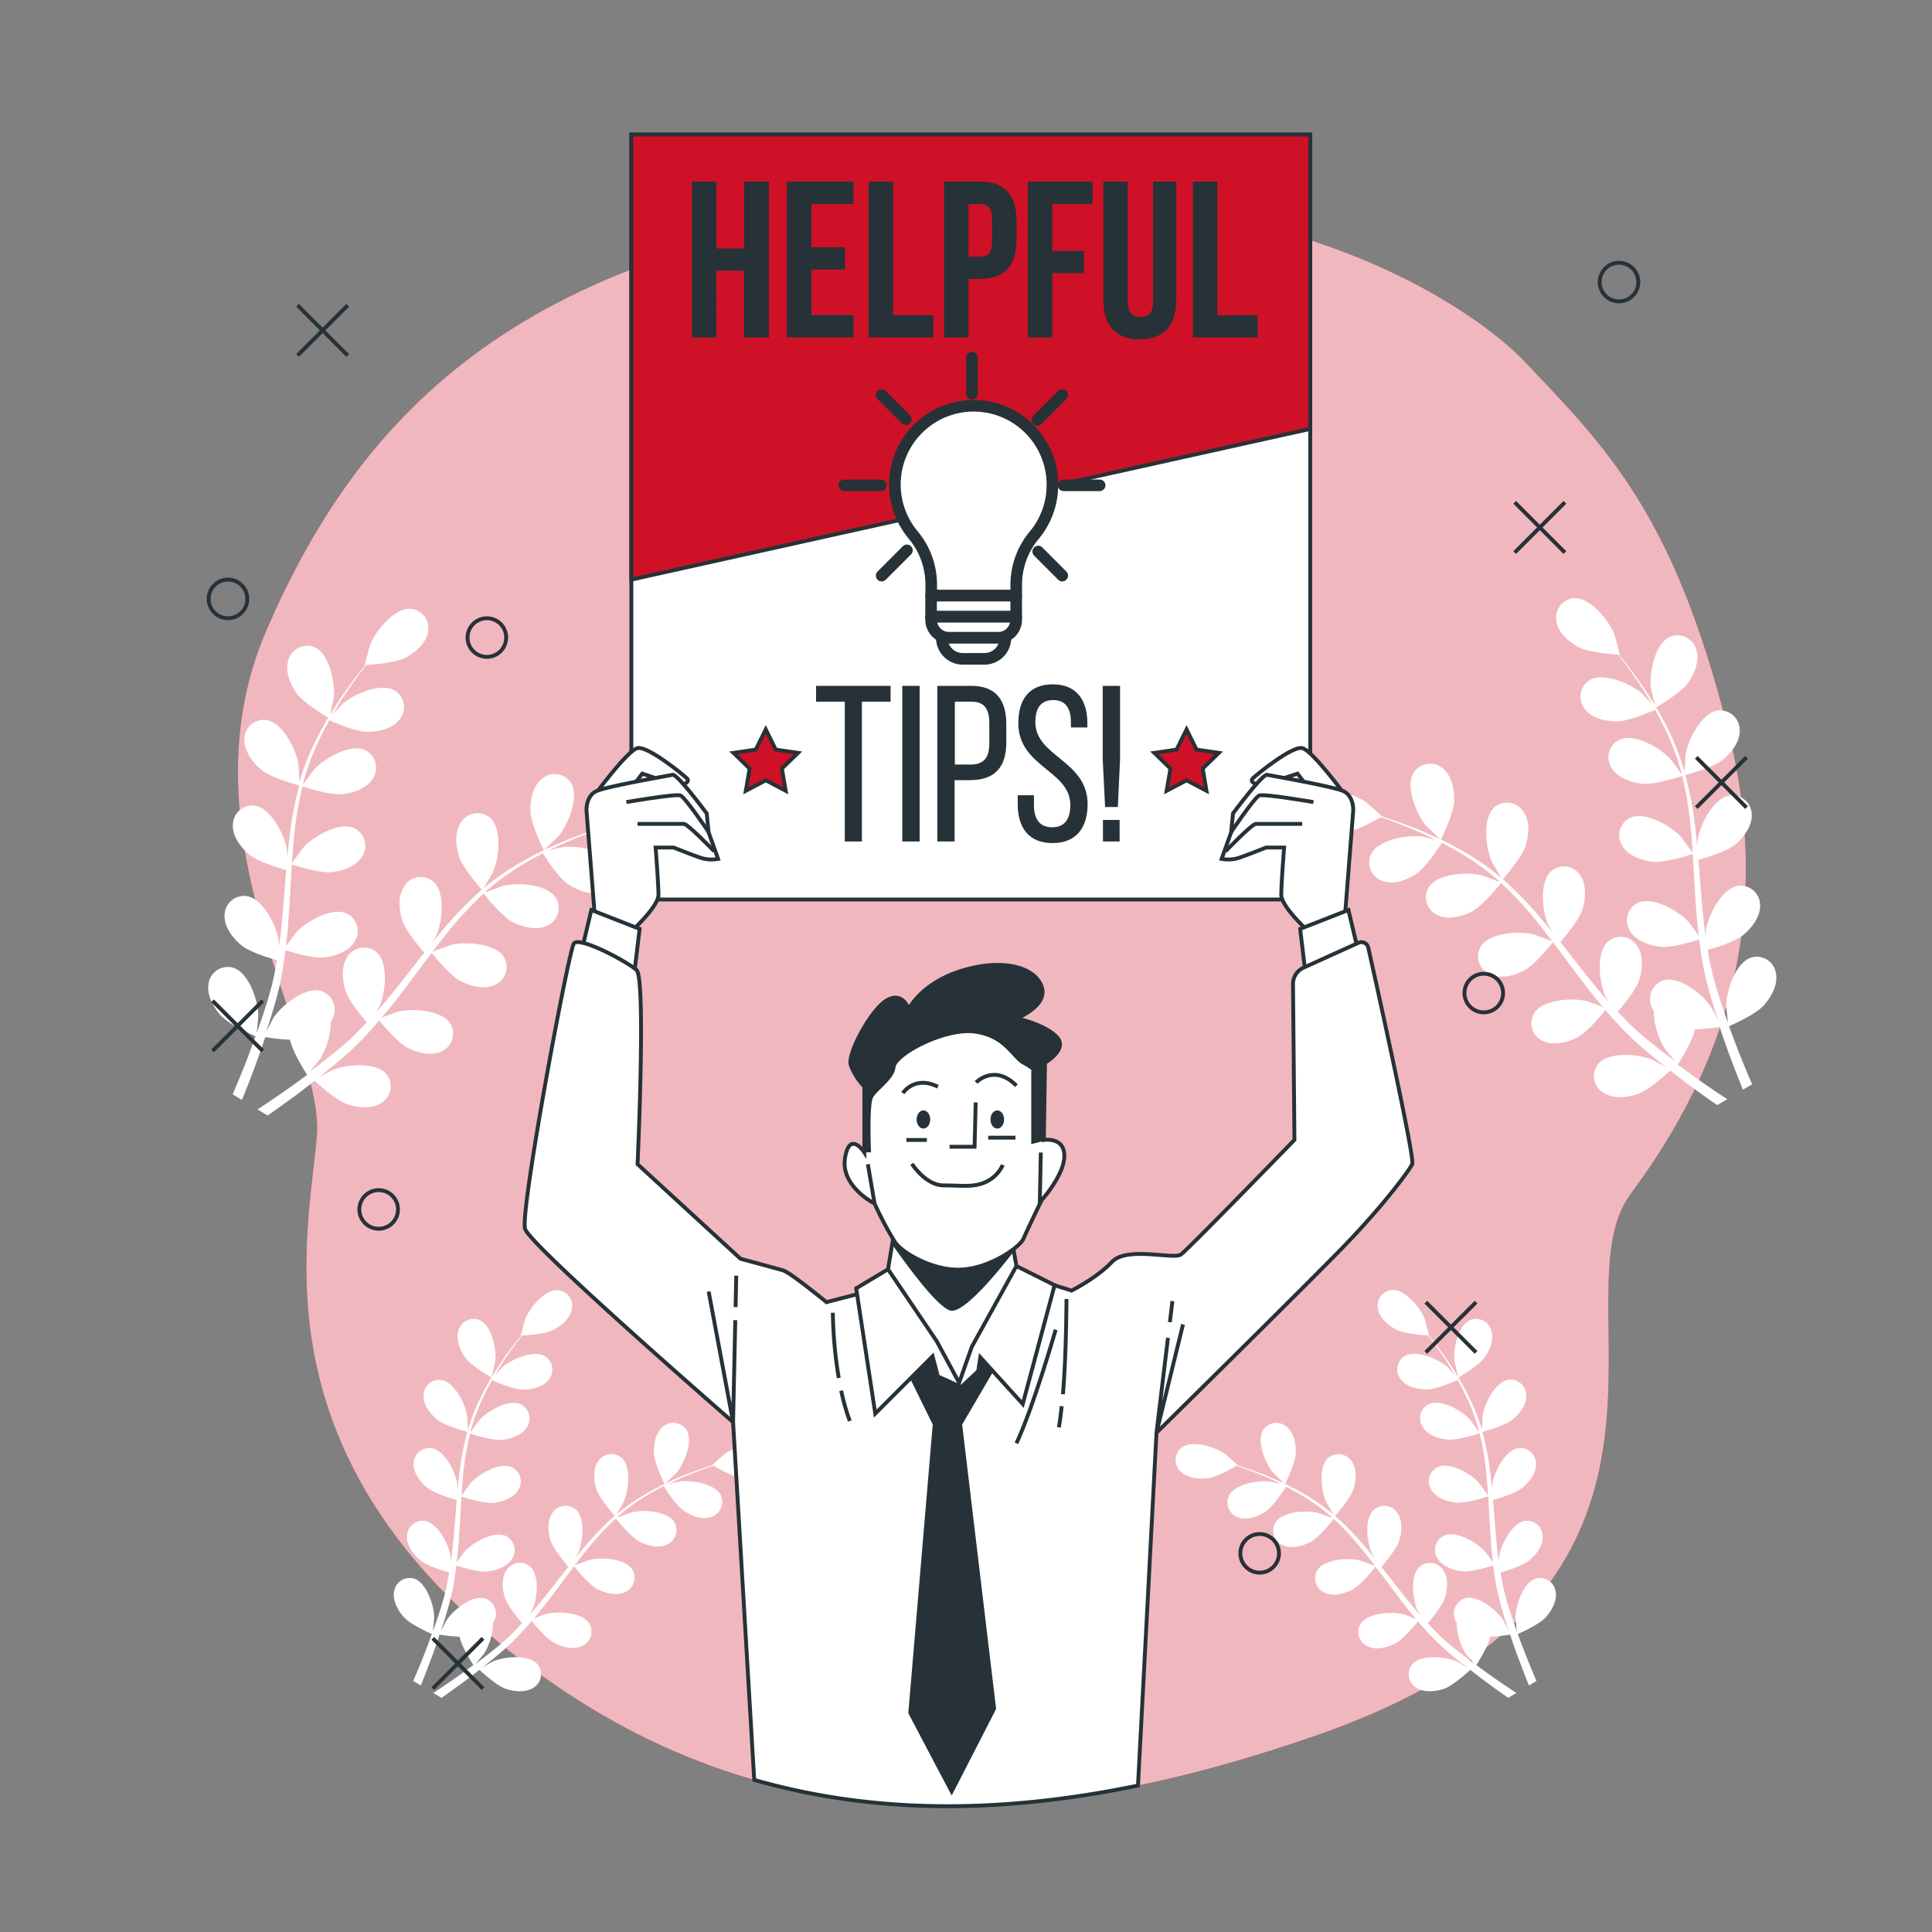 <svg xmlns="http://www.w3.org/2000/svg" viewBox="0 0 500 500"><rect x="0" y="0" width="500" height="500" fill="#808080" stroke="none"/><g id="freepik--background-simple--inject-63"><path d="M394,93S348,43,240,53,92,110,69,163,84,269,82,294s-16,79,47,131,133.4,51.4,212,24c109-38,61-113,81-140s39-66,25-121S416,116,394,93Z" style="fill:#ce1126"></path><path d="M394,93S348,43,240,53,92,110,69,163,84,269,82,294s-16,79,47,131,133.4,51.4,212,24c109-38,61-113,81-140s39-66,25-121S416,116,394,93Z" style="fill:#fff;opacity:0.7"></path></g><g id="freepik--Plants--inject-63"><path d="M140.74,220c0,.06,3.75-3.56,3.95-3.81,2.41-3,5.31-10.09,3-13.67a5.05,5.05,0,0,0-7.46-.95c-2.35,1.89-3,5.54-2.94,8.38C137.38,213.33,140.74,220,140.74,220Z" style="fill:#fff"></path><path d="M76.76,179.4c1.93,2.73,8.43,6.46,8.43,6.47s1.16-5,1.2-5.36c.37-3.79-1.14-11.34-5-13a5.05,5.05,0,0,0-6.75,3.31C73.68,173.65,75.12,177.07,76.76,179.4Z" style="fill:#fff"></path><path d="M67.74,199.3c2.48,2,9.21,3.85,9.74,4A90.72,90.72,0,0,0,75.14,215c-.31,2.29-.56,4.62-.78,6.95-.06-1.08-.12-2-.14-2.18-.64-3.75-4.09-10.64-8.31-11.24a5,5,0,0,0-5.63,5c-.13,3,2.17,5.93,4.37,7.73s7.93,3.49,9.44,3.91c-.07.9-.16,1.79-.23,2.69-.34,4.3-.66,8.59-1.1,12.79-.15,1.48-.36,2.93-.56,4.39-.06-1-.11-1.77-.13-1.89-.64-3.76-4.09-10.64-8.32-11.25a5.05,5.05,0,0,0-5.62,5c-.13,3,2.17,5.93,4.36,7.74s7.38,3.32,9.18,3.83c-.25,1.48-.5,3-.81,4.39-.24,1-.4,1.92-.69,2.88s-.53,1.9-.79,2.84c-.57,1.78-1.14,3.63-1.74,5.36-.41,1.21-.82,2.35-1.23,3.5.17-1.47.44-4.36.44-4.61-.07-3.81-2.43-11.13-6.52-12.37A5,5,0,0,0,54,254.48c-.58,3,1.24,6.19,3.14,8.31,2.09,2.33,8.2,5,9,5.39-.69,1.9-1.37,3.74-2,5.47-1.4,3.62-2.74,6.83-3.92,9.56l2.38,1.44c1.18-2.86,2.52-6.27,3.91-10.11.71-1.93,1.42-4,2.13-6.14a55.31,55.31,0,0,0,6.42.67c.64,3.16,4,8.42,4.44,9.1-1.63,1.21-3.21,2.37-4.73,3.44-3,2.11-5.7,3.94-8.1,5.51l2.58,1.56c2.12-1.47,4.47-3.15,7-5,1.65-1.22,3.39-2.56,5.17-4,.6.56,5.53,5.1,8.51,6.09,2.7.9,6.39,1.3,8.87-.4A5.06,5.06,0,0,0,100,278c-2.76-3.26-10.42-2.52-13.94-1.07-.21.09-2.36,1.27-3.71,2,.72-.58,1.43-1.12,2.17-1.72,1.46-1.17,2.89-2.38,4.43-3.68l2.18-2c.74-.65,1.45-1.42,2.18-2.14,1.67-1.69,3.27-3.49,4.85-5.33,1,1.28,4.75,5.77,7.3,7.07s6.12,2.25,8.83.95A5.06,5.06,0,0,0,116.6,265c-2.23-3.64-9.92-4.07-13.62-3.17-.23.06-2.82,1-4.23,1.55.94-1.12,1.89-2.23,2.8-3.39,2.64-3.34,5.21-6.82,7.79-10.27.79-1.06,1.58-2.1,2.38-3.15.36.46,4.67,5.89,7.52,7.35,2.53,1.3,6.12,2.25,8.83.94a5,5,0,0,0,2.34-7.14c-2.23-3.64-9.92-4.07-13.62-3.17-.28.07-4,1.43-4.93,1.83,1.76-2.31,3.53-4.6,5.36-6.78a90.56,90.56,0,0,1,7.94-8.37c.17.22,4.64,5.91,7.56,7.4,2.53,1.3,6.12,2.25,8.83.94a5,5,0,0,0,2.34-7.14c-2.23-3.64-9.92-4.07-13.62-3.17-.24.06-3.08,1.1-4.41,1.62l-.13-.21a66.62,66.62,0,0,1,9.37-6.84c1.81-1.12,3.61-2.09,5.38-3,.72,1.14,4.09,6.34,6.57,8s5.83,2.91,8.67,1.91a5,5,0,0,0,3.11-6.84c-1.82-3.86-9.41-5.14-13.19-4.65-.2,0-2.26.53-3.76.91.81-.39,1.63-.82,2.41-1.18,2.92-1.38,5.68-2.46,8.13-3.39,1.39-.53,2.67-1,3.86-1.37,1.3.75,6.56,3.72,9.46,4s6.52-.11,8.58-2.31a5.06,5.06,0,0,0-.39-7.51c-3.4-2.58-10.72-.22-13.85,2-.27.19-4.16,3.61-4.09,3.65l.07,0c-1.15.36-2.39.77-3.74,1.24-2.47.88-5.26,1.9-8.22,3.22a88.12,88.12,0,0,0-9.35,4.71,66.11,66.11,0,0,0-9.61,6.69l-.11.1c.67-1.06,2.43-4.08,2.54-4.33,1.54-3.49,2.46-11.13-.73-14a5,5,0,0,0-7.44,1c-1.77,2.45-1.46,6.15-.62,8.87.94,3.07,5.55,8.28,5.92,8.69a89.65,89.65,0,0,0-8.4,8.47c-1.54,1.74-3,3.54-4.49,5.37.54-.93,1-1.77,1.08-1.9,1.54-3.48,2.46-11.13-.73-14a5,5,0,0,0-7.44,1.05c-1.77,2.44-1.46,6.14-.63,8.86s4.69,7.28,5.73,8.47c-.56.7-1.12,1.4-1.67,2.11-2.66,3.4-5.29,6.81-8,10.07-1,1.14-1.92,2.24-2.89,3.34.48-.83.88-1.53.93-1.64,1.54-3.49,2.46-11.13-.73-14a5.05,5.05,0,0,0-7.44,1c-1.77,2.44-1.46,6.14-.62,8.86s4.32,6.84,5.54,8.26c-1,1.09-2.06,2.19-3.1,3.21-.73.68-1.39,1.38-2.16,2l-2.23,1.94c-1.46,1.17-3,2.4-4.41,3.51-1,.78-2,1.5-3,2.24,1-1.14,2.78-3.39,2.91-3.6a19.65,19.65,0,0,0,2.69-9.52,6.33,6.33,0,0,0,.52-1,5.05,5.05,0,0,0-3.07-6.86c-4.09-1.2-10.08,3.64-12.22,6.8-.12.19-1.27,2.36-2,3.74.29-.87.58-1.72.86-2.62.58-1.79,1.1-3.59,1.67-5.52l.73-2.86c.26-.94.42-2,.64-3,.45-2.33.8-4.71,1.1-7.12,1.57.49,7.15,2.19,10,1.87s6.34-1.5,7.89-4.09a5,5,0,0,0-2-7.24c-3.86-1.81-10.51,2.07-13.1,4.87-.17.17-1.8,2.38-2.67,3.62.16-1.45.34-2.9.46-4.37.36-4.25.58-8.56.83-12.86.07-1.32.16-2.63.25-4,.55.19,7.14,2.34,10.32,2,2.83-.31,6.35-1.5,7.89-4.09a5.05,5.05,0,0,0-2-7.25c-3.87-1.8-10.52,2.08-13.11,4.87-.19.21-2.54,3.4-3.1,4.24.19-2.89.41-5.77.73-8.6a88.81,88.81,0,0,1,2-11.36c.26.08,7.12,2.36,10.38,2,2.83-.31,6.35-1.5,7.89-4.09a5.05,5.05,0,0,0-2-7.25c-3.87-1.8-10.52,2.08-13.11,4.87-.17.19-2,2.62-2.79,3.79l-.22-.1a65.34,65.34,0,0,1,4-10.88c.89-1.93,1.85-3.73,2.83-5.47,1.23.56,6.91,3,9.88,3s6.47-.8,8.29-3.2a5.05,5.05,0,0,0-1.19-7.42c-3.64-2.22-10.68.9-13.56,3.4-.16.13-1.6,1.69-2.63,2.83.45-.77.9-1.58,1.35-2.31,1.68-2.76,3.38-5.18,4.91-7.32.88-1.2,1.69-2.28,2.47-3.27,1.5-.09,7.52-.52,10.11-1.86s5.38-3.69,5.88-6.66a5,5,0,0,0-4.47-6c-4.25-.29-9.06,5.73-10.47,9.27-.12.31-1.47,5.31-1.4,5.31h.09c-.76,1-1.57,2-2.43,3.1-1.58,2.1-3.34,4.49-5.09,7.23a90.4,90.4,0,0,0-5.2,9.08,65.72,65.72,0,0,0-4.32,10.89l0,.13c0-1.25-.23-4.74-.27-5-.64-3.75-4.09-10.64-8.32-11.24a5.05,5.05,0,0,0-5.63,5C63.25,194.58,65.55,197.49,67.74,199.3Z" style="fill:#fff"></path><path d="M76.76,179.4c1.93,2.73,8.43,6.46,8.43,6.47s1.16-5,1.2-5.36c.37-3.79-1.14-11.34-5-13a5.05,5.05,0,0,0-6.75,3.31C73.68,173.65,75.12,177.07,76.76,179.4Z" style="fill:#fff;opacity:0.3"></path><path d="M140.74,220c0,.06,3.75-3.56,3.95-3.81,2.41-3,5.31-10.09,3-13.67a5.05,5.05,0,0,0-7.46-.95c-2.35,1.89-3,5.54-2.94,8.38C137.38,213.33,140.74,220,140.74,220Z" style="fill:#fff;opacity:0.3"></path><path d="M67.74,199.3c2.48,2,9.21,3.85,9.74,4A90.72,90.72,0,0,0,75.14,215c-.31,2.29-.56,4.62-.78,6.95-.06-1.08-.12-2-.14-2.18-.64-3.75-4.09-10.64-8.31-11.24a5,5,0,0,0-5.63,5c-.13,3,2.17,5.93,4.37,7.73s7.93,3.49,9.44,3.91c-.07.9-.16,1.79-.23,2.69-.34,4.3-.66,8.59-1.1,12.79-.15,1.48-.36,2.93-.56,4.39-.06-1-.11-1.77-.13-1.89-.64-3.76-4.09-10.64-8.32-11.25a5.05,5.05,0,0,0-5.62,5c-.13,3,2.17,5.93,4.36,7.74s7.38,3.32,9.18,3.83c-.25,1.48-.5,3-.81,4.39-.24,1-.4,1.92-.69,2.88s-.53,1.9-.79,2.84c-.57,1.78-1.14,3.63-1.74,5.36-.41,1.21-.82,2.35-1.23,3.5.17-1.47.44-4.36.44-4.61-.07-3.81-2.43-11.13-6.52-12.37A5,5,0,0,0,54,254.48c-.58,3,1.24,6.19,3.14,8.31,2.09,2.33,8.2,5,9,5.39-.69,1.9-1.37,3.74-2,5.47-1.4,3.62-2.74,6.83-3.92,9.56l2.38,1.44c1.18-2.86,2.52-6.27,3.91-10.11.71-1.93,1.42-4,2.13-6.14a55.31,55.31,0,0,0,6.42.67c.64,3.16,4,8.42,4.44,9.1-1.63,1.21-3.21,2.37-4.73,3.44-3,2.11-5.7,3.94-8.1,5.51l2.58,1.56c2.12-1.47,4.47-3.15,7-5,1.65-1.22,3.39-2.56,5.17-4,.6.56,5.53,5.1,8.51,6.09,2.7.9,6.39,1.3,8.87-.4A5.06,5.06,0,0,0,100,278c-2.76-3.26-10.42-2.52-13.94-1.07-.21.09-2.36,1.27-3.71,2,.72-.58,1.43-1.12,2.17-1.72,1.46-1.17,2.89-2.38,4.43-3.68l2.18-2c.74-.65,1.45-1.42,2.18-2.14,1.67-1.69,3.27-3.49,4.85-5.33,1,1.28,4.75,5.77,7.3,7.07s6.12,2.25,8.83.95A5.06,5.06,0,0,0,116.6,265c-2.23-3.64-9.92-4.07-13.62-3.17-.23.06-2.82,1-4.23,1.55.94-1.12,1.89-2.23,2.8-3.39,2.64-3.34,5.21-6.82,7.79-10.27.79-1.06,1.58-2.1,2.38-3.15.36.46,4.67,5.89,7.52,7.35,2.53,1.3,6.12,2.25,8.83.94a5,5,0,0,0,2.34-7.14c-2.23-3.64-9.92-4.07-13.62-3.17-.28.07-4,1.43-4.93,1.83,1.76-2.31,3.53-4.6,5.36-6.78a90.56,90.56,0,0,1,7.94-8.37c.17.22,4.64,5.91,7.56,7.4,2.53,1.3,6.12,2.25,8.83.94a5,5,0,0,0,2.34-7.14c-2.23-3.64-9.92-4.07-13.62-3.17-.24.06-3.08,1.1-4.41,1.62l-.13-.21a66.62,66.62,0,0,1,9.37-6.84c1.81-1.12,3.61-2.09,5.38-3,.72,1.14,4.09,6.34,6.57,8s5.83,2.91,8.67,1.91a5,5,0,0,0,3.11-6.84c-1.82-3.86-9.41-5.14-13.19-4.65-.2,0-2.26.53-3.76.91.81-.39,1.63-.82,2.41-1.18,2.92-1.38,5.68-2.46,8.13-3.39,1.39-.53,2.67-1,3.86-1.37,1.3.75,6.56,3.72,9.46,4s6.52-.11,8.58-2.31a5.06,5.06,0,0,0-.39-7.51c-3.4-2.58-10.72-.22-13.85,2-.27.19-4.16,3.61-4.09,3.65l.07,0c-1.15.36-2.39.77-3.74,1.24-2.47.88-5.26,1.9-8.22,3.22a88.12,88.12,0,0,0-9.35,4.71,66.11,66.11,0,0,0-9.61,6.69l-.11.1c.67-1.06,2.43-4.08,2.54-4.33,1.54-3.49,2.46-11.13-.73-14a5,5,0,0,0-7.44,1c-1.77,2.45-1.46,6.15-.62,8.87.94,3.07,5.55,8.28,5.92,8.69a89.65,89.65,0,0,0-8.4,8.47c-1.54,1.74-3,3.54-4.49,5.37.54-.93,1-1.77,1.08-1.9,1.54-3.48,2.46-11.13-.73-14a5,5,0,0,0-7.44,1.05c-1.77,2.44-1.46,6.14-.63,8.86s4.69,7.28,5.73,8.47c-.56.7-1.12,1.4-1.67,2.11-2.66,3.4-5.29,6.81-8,10.07-1,1.14-1.92,2.24-2.89,3.34.48-.83.88-1.53.93-1.64,1.54-3.49,2.46-11.13-.73-14a5.05,5.05,0,0,0-7.44,1c-1.77,2.44-1.46,6.14-.62,8.86s4.32,6.84,5.54,8.26c-1,1.09-2.06,2.19-3.1,3.21-.73.68-1.39,1.38-2.16,2l-2.23,1.94c-1.46,1.17-3,2.4-4.41,3.51-1,.78-2,1.5-3,2.24,1-1.14,2.78-3.39,2.91-3.6a19.65,19.65,0,0,0,2.69-9.52,6.33,6.33,0,0,0,.52-1,5.05,5.05,0,0,0-3.07-6.86c-4.09-1.2-10.08,3.64-12.22,6.8-.12.19-1.27,2.36-2,3.74.29-.87.58-1.72.86-2.62.58-1.79,1.1-3.59,1.67-5.52l.73-2.86c.26-.94.42-2,.64-3,.45-2.33.8-4.71,1.1-7.12,1.57.49,7.15,2.19,10,1.87s6.34-1.5,7.89-4.09a5,5,0,0,0-2-7.24c-3.86-1.81-10.51,2.07-13.1,4.87-.17.17-1.8,2.38-2.67,3.62.16-1.45.34-2.9.46-4.37.36-4.25.58-8.56.83-12.86.07-1.32.16-2.63.25-4,.55.19,7.14,2.34,10.32,2,2.83-.31,6.35-1.5,7.89-4.09a5.05,5.05,0,0,0-2-7.25c-3.87-1.8-10.52,2.08-13.11,4.87-.19.21-2.54,3.4-3.1,4.24.19-2.89.41-5.77.73-8.6a88.81,88.81,0,0,1,2-11.36c.26.08,7.12,2.36,10.38,2,2.83-.31,6.35-1.5,7.89-4.09a5.05,5.05,0,0,0-2-7.25c-3.87-1.8-10.52,2.08-13.11,4.87-.17.19-2,2.62-2.79,3.79l-.22-.1a65.34,65.34,0,0,1,4-10.88c.89-1.93,1.85-3.73,2.83-5.47,1.23.56,6.91,3,9.88,3s6.47-.8,8.29-3.2a5.05,5.05,0,0,0-1.19-7.42c-3.64-2.22-10.68.9-13.56,3.4-.16.13-1.6,1.69-2.63,2.83.45-.77.9-1.58,1.35-2.31,1.68-2.76,3.38-5.18,4.91-7.32.88-1.2,1.69-2.28,2.47-3.27,1.5-.09,7.52-.52,10.11-1.86s5.38-3.69,5.88-6.66a5,5,0,0,0-4.47-6c-4.25-.29-9.06,5.73-10.47,9.27-.12.31-1.47,5.31-1.4,5.31h.09c-.76,1-1.57,2-2.43,3.1-1.58,2.1-3.34,4.49-5.09,7.23a90.4,90.4,0,0,0-5.2,9.08,65.72,65.72,0,0,0-4.32,10.89l0,.13c0-1.25-.23-4.74-.27-5-.64-3.75-4.09-10.64-8.32-11.24a5.05,5.05,0,0,0-5.63,5C63.25,194.58,65.55,197.49,67.74,199.3Z" style="fill:#fff;opacity:0.3"></path><path d="M372.88,217.33c0,.07-3.75-3.56-3.95-3.81-2.41-3-5.31-10.09-3-13.66a5.05,5.05,0,0,1,7.46-1c2.35,1.89,3,5.54,2.94,8.39C376.24,210.63,372.88,217.32,372.88,217.33Z" style="fill:#fff"></path><path d="M436.86,176.69c-1.93,2.73-8.43,6.47-8.43,6.47s-1.16-5-1.2-5.36c-.37-3.79,1.14-11.34,5-13a5.06,5.06,0,0,1,6.75,3.32C439.94,171,438.5,174.37,436.86,176.69Z" style="fill:#fff"></path><path d="M445.88,196.6c-2.48,2-9.21,3.84-9.74,4a90.72,90.72,0,0,1,2.34,11.7c.31,2.3.56,4.62.78,7,.06-1.08.12-2.05.14-2.18.64-3.76,4.09-10.64,8.31-11.25a5.05,5.05,0,0,1,5.63,5c.13,3-2.17,5.93-4.36,7.74s-7.94,3.49-9.45,3.9c.07.9.16,1.79.23,2.69.34,4.3.66,8.59,1.1,12.79.15,1.48.36,2.94.56,4.39.06-1,.11-1.77.13-1.89.64-3.75,4.09-10.64,8.32-11.24a5.05,5.05,0,0,1,5.63,5c.12,3-2.18,5.92-4.37,7.73s-7.38,3.33-9.18,3.83c.25,1.48.5,3,.81,4.39.24,1,.4,1.92.69,2.88s.53,1.9.79,2.84c.57,1.79,1.14,3.63,1.74,5.36.41,1.21.82,2.35,1.23,3.5-.17-1.47-.44-4.36-.44-4.6.07-3.81,2.43-11.14,6.52-12.38a5,5,0,0,1,6.31,4.07c.58,3-1.24,6.19-3.14,8.31-2.09,2.34-8.2,5.06-9,5.39.69,1.9,1.37,3.75,2.05,5.48,1.4,3.61,2.74,6.82,3.92,9.55L451.08,282c-1.18-2.87-2.52-6.27-3.91-10.12-.7-1.92-1.42-4-2.13-6.14a54.49,54.49,0,0,1-6.42.68c-.64,3.15-4,8.42-4.44,9.09,1.63,1.21,3.22,2.37,4.73,3.44,3,2.11,5.7,4,8.1,5.51L444.43,286c-2.12-1.47-4.47-3.14-7-5-1.65-1.22-3.39-2.56-5.17-3.95-.6.56-5.53,5.11-8.51,6.1-2.7.9-6.39,1.3-8.87-.41a5,5,0,0,1-1.23-7.41c2.76-3.26,10.42-2.53,13.94-1.07.21.08,2.36,1.26,3.71,2-.72-.57-1.43-1.12-2.17-1.72-1.46-1.17-2.89-2.38-4.43-3.68l-2.18-2c-.74-.64-1.45-1.42-2.18-2.13-1.67-1.7-3.27-3.49-4.85-5.34-1,1.28-4.75,5.77-7.3,7.08s-6.12,2.25-8.83.94a5,5,0,0,1-2.34-7.14c2.23-3.64,9.92-4.08,13.62-3.17.23,0,2.82,1,4.23,1.54-.94-1.11-1.89-2.22-2.8-3.38-2.64-3.35-5.21-6.82-7.79-10.27-.79-1.06-1.58-2.11-2.38-3.16-.36.46-4.67,5.89-7.52,7.36-2.53,1.3-6.12,2.25-8.83.94a5.05,5.05,0,0,1-2.34-7.15c2.23-3.63,9.92-4.07,13.62-3.17.28.07,4,1.44,4.93,1.83-1.76-2.31-3.53-4.59-5.36-6.77a89.31,89.31,0,0,0-7.94-8.37c-.17.21-4.64,5.9-7.56,7.4-2.53,1.3-6.12,2.25-8.83.94a5,5,0,0,1-2.34-7.14c2.23-3.64,9.92-4.08,13.62-3.18.25.06,3.08,1.1,4.41,1.63l.13-.21a64,64,0,0,0-9.37-6.84c-1.81-1.12-3.61-2.09-5.38-3-.72,1.14-4.09,6.34-6.57,8s-5.83,2.91-8.67,1.9a5,5,0,0,1-3.11-6.84c1.82-3.86,9.41-5.14,13.19-4.65.2,0,2.26.53,3.76.92-.81-.4-1.63-.82-2.41-1.19-2.92-1.37-5.68-2.45-8.13-3.39-1.39-.52-2.67-1-3.86-1.37-1.3.75-6.56,3.72-9.46,4s-6.52-.11-8.58-2.31a5,5,0,0,1,.39-7.5c3.4-2.59,10.72-.23,13.85,1.95.27.19,4.16,3.62,4.09,3.66l-.07,0c1.15.37,2.39.77,3.74,1.24,2.47.89,5.26,1.91,8.22,3.23a89,89,0,0,1,9.36,4.7,65.89,65.89,0,0,1,9.6,6.7l.11.09c-.67-1.06-2.43-4.08-2.54-4.32-1.54-3.49-2.46-11.13.73-14a5.05,5.05,0,0,1,7.44,1.05c1.77,2.44,1.46,6.14.63,8.86-1,3.07-5.56,8.28-5.93,8.7a89.62,89.62,0,0,1,8.41,8.46c1.53,1.75,3,3.55,4.48,5.38-.54-.94-1-1.78-1.08-1.9-1.54-3.49-2.46-11.13.73-14a5,5,0,0,1,7.44,1c1.77,2.44,1.46,6.14.63,8.86s-4.69,7.29-5.73,8.47c.56.71,1.12,1.41,1.67,2.12,2.66,3.4,5.29,6.8,8,10.06.95,1.15,1.92,2.25,2.89,3.35-.48-.83-.88-1.54-.93-1.65-1.54-3.49-2.46-11.13.73-14a5,5,0,0,1,7.44,1c1.77,2.45,1.46,6.14.62,8.87s-4.31,6.84-5.54,8.25c1,1.1,2.06,2.2,3.11,3.22.73.67,1.38,1.38,2.15,2l2.23,1.93c1.46,1.18,3,2.4,4.41,3.51,1,.78,2,1.51,3,2.24-1-1.13-2.78-3.39-2.91-3.6a19.62,19.62,0,0,1-2.69-9.52,6.23,6.23,0,0,1-.52-1,5.06,5.06,0,0,1,3.07-6.87c4.1-1.19,10.08,3.65,12.22,6.8.13.19,1.27,2.36,2,3.75-.29-.88-.58-1.73-.86-2.63-.58-1.79-1.1-3.58-1.67-5.52-.24-.94-.48-1.89-.73-2.85s-.42-2-.64-3c-.45-2.33-.8-4.71-1.1-7.12-1.57.5-7.15,2.19-10,1.88s-6.34-1.5-7.89-4.09a5.06,5.06,0,0,1,2-7.25c3.86-1.8,10.51,2.07,13.11,4.87.16.17,1.79,2.39,2.66,3.62-.16-1.45-.34-2.89-.46-4.37-.36-4.25-.58-8.56-.83-12.86-.07-1.32-.16-2.63-.25-3.94-.55.18-7.14,2.34-10.32,2-2.83-.31-6.35-1.5-7.89-4.08a5,5,0,0,1,2-7.25c3.87-1.8,10.52,2.07,13.11,4.87.19.21,2.54,3.4,3.1,4.24-.19-2.89-.41-5.78-.73-8.61a88.81,88.81,0,0,0-2-11.36c-.26.09-7.12,2.37-10.38,2-2.83-.32-6.35-1.5-7.89-4.09a5,5,0,0,1,2-7.25c3.87-1.8,10.52,2.07,13.11,4.87.17.18,2,2.61,2.79,3.79l.22-.11a65.23,65.23,0,0,0-4.05-10.87c-.89-1.94-1.85-3.74-2.83-5.47-1.23.55-6.91,3-9.88,3s-6.47-.79-8.29-3.2a5.05,5.05,0,0,1,1.19-7.42c3.64-2.22,10.68.91,13.56,3.4.16.14,1.6,1.69,2.63,2.84-.45-.78-.9-1.58-1.35-2.32-1.68-2.76-3.38-5.18-4.91-7.31-.87-1.21-1.69-2.28-2.47-3.28-1.5-.08-7.52-.51-10.11-1.86s-5.38-3.68-5.88-6.65a5.05,5.05,0,0,1,4.47-6.05c4.26-.28,9.06,5.73,10.47,9.27.12.31,1.47,5.31,1.4,5.31H419c.76.94,1.57,2,2.43,3.09,1.58,2.11,3.34,4.5,5.09,7.23a91.53,91.53,0,0,1,5.2,9.08A66.07,66.07,0,0,1,436,200l0,.14c0-1.25.23-4.75.27-5,.64-3.76,4.09-10.64,8.32-11.25a5.06,5.06,0,0,1,5.63,5C450.37,191.87,448.08,194.79,445.88,196.6Z" style="fill:#fff"></path><path d="M436.86,176.69c-1.93,2.73-8.43,6.47-8.43,6.47s-1.16-5-1.2-5.36c-.37-3.79,1.14-11.34,5-13a5.06,5.06,0,0,1,6.75,3.32C439.94,171,438.5,174.37,436.86,176.69Z" style="fill:#fff;opacity:0.3"></path><path d="M372.88,217.33c0,.07-3.75-3.56-3.95-3.81-2.41-3-5.31-10.09-3-13.66a5.05,5.05,0,0,1,7.46-1c2.35,1.89,3,5.54,2.94,8.39C376.24,210.63,372.88,217.32,372.88,217.33Z" style="fill:#fff;opacity:0.3"></path><path d="M445.88,196.6c-2.48,2-9.21,3.84-9.74,4a90.72,90.72,0,0,1,2.34,11.7c.31,2.3.56,4.62.78,7,.06-1.08.12-2.05.14-2.18.64-3.76,4.09-10.64,8.31-11.25a5.05,5.05,0,0,1,5.63,5c.13,3-2.17,5.93-4.36,7.74s-7.94,3.49-9.45,3.9c.07.9.16,1.79.23,2.69.34,4.3.66,8.59,1.1,12.79.15,1.48.36,2.94.56,4.39.06-1,.11-1.77.13-1.89.64-3.75,4.09-10.64,8.32-11.24a5.05,5.05,0,0,1,5.63,5c.12,3-2.18,5.92-4.37,7.73s-7.38,3.33-9.18,3.83c.25,1.48.5,3,.81,4.39.24,1,.4,1.92.69,2.88s.53,1.9.79,2.84c.57,1.79,1.14,3.63,1.74,5.36.41,1.21.82,2.35,1.23,3.5-.17-1.47-.44-4.36-.44-4.6.07-3.81,2.43-11.14,6.52-12.38a5,5,0,0,1,6.31,4.07c.58,3-1.24,6.19-3.14,8.31-2.09,2.34-8.2,5.06-9,5.39.69,1.9,1.37,3.75,2.05,5.48,1.4,3.61,2.74,6.82,3.92,9.55L451.08,282c-1.18-2.87-2.52-6.27-3.91-10.12-.7-1.92-1.42-4-2.13-6.14a54.49,54.49,0,0,1-6.42.68c-.64,3.15-4,8.42-4.44,9.09,1.63,1.21,3.22,2.37,4.73,3.44,3,2.11,5.7,4,8.1,5.51L444.43,286c-2.12-1.47-4.47-3.14-7-5-1.65-1.22-3.39-2.56-5.17-3.95-.6.56-5.53,5.11-8.51,6.1-2.7.9-6.39,1.3-8.87-.41a5,5,0,0,1-1.23-7.41c2.76-3.26,10.42-2.53,13.94-1.07.21.08,2.36,1.26,3.71,2-.72-.57-1.43-1.12-2.17-1.72-1.46-1.17-2.89-2.38-4.43-3.68l-2.18-2c-.74-.64-1.45-1.42-2.18-2.13-1.67-1.7-3.27-3.49-4.85-5.34-1,1.28-4.75,5.77-7.3,7.08s-6.12,2.25-8.83.94a5,5,0,0,1-2.34-7.14c2.23-3.64,9.92-4.08,13.62-3.17.23,0,2.82,1,4.23,1.54-.94-1.11-1.89-2.22-2.8-3.38-2.64-3.35-5.21-6.82-7.79-10.27-.79-1.06-1.58-2.11-2.38-3.16-.36.46-4.67,5.89-7.52,7.36-2.53,1.3-6.12,2.25-8.83.94a5.05,5.05,0,0,1-2.34-7.15c2.23-3.63,9.92-4.07,13.62-3.17.28.07,4,1.44,4.93,1.83-1.76-2.31-3.53-4.59-5.36-6.77a89.31,89.31,0,0,0-7.94-8.37c-.17.21-4.64,5.9-7.56,7.4-2.53,1.3-6.12,2.25-8.83.94a5,5,0,0,1-2.34-7.14c2.23-3.64,9.92-4.08,13.62-3.18.25.06,3.08,1.1,4.41,1.63l.13-.21a64,64,0,0,0-9.37-6.84c-1.81-1.12-3.61-2.09-5.38-3-.72,1.14-4.09,6.34-6.57,8s-5.83,2.91-8.67,1.9a5,5,0,0,1-3.11-6.84c1.82-3.86,9.41-5.14,13.19-4.65.2,0,2.26.53,3.76.92-.81-.4-1.63-.82-2.41-1.19-2.92-1.37-5.68-2.45-8.13-3.39-1.39-.52-2.67-1-3.86-1.37-1.3.75-6.56,3.72-9.46,4s-6.52-.11-8.58-2.31a5,5,0,0,1,.39-7.5c3.4-2.59,10.72-.23,13.85,1.95.27.19,4.16,3.62,4.09,3.66l-.07,0c1.15.37,2.39.77,3.74,1.24,2.47.89,5.26,1.91,8.22,3.23a89,89,0,0,1,9.36,4.7,65.89,65.89,0,0,1,9.6,6.7l.11.09c-.67-1.06-2.43-4.08-2.54-4.32-1.54-3.49-2.46-11.13.73-14a5.05,5.05,0,0,1,7.44,1.05c1.77,2.44,1.46,6.14.63,8.86-1,3.07-5.56,8.28-5.93,8.7a89.62,89.62,0,0,1,8.41,8.46c1.53,1.75,3,3.55,4.48,5.38-.54-.94-1-1.78-1.08-1.9-1.54-3.49-2.46-11.13.73-14a5,5,0,0,1,7.44,1c1.77,2.44,1.46,6.14.63,8.86s-4.69,7.29-5.73,8.47c.56.71,1.12,1.41,1.67,2.12,2.66,3.4,5.29,6.8,8,10.06.95,1.15,1.92,2.25,2.89,3.35-.48-.83-.88-1.54-.93-1.65-1.54-3.49-2.46-11.13.73-14a5,5,0,0,1,7.44,1c1.77,2.45,1.46,6.14.62,8.87s-4.31,6.84-5.54,8.25c1,1.1,2.06,2.2,3.11,3.22.73.67,1.38,1.38,2.15,2l2.23,1.93c1.46,1.18,3,2.4,4.41,3.51,1,.78,2,1.51,3,2.24-1-1.13-2.78-3.39-2.91-3.6a19.62,19.62,0,0,1-2.69-9.52,6.23,6.23,0,0,1-.52-1,5.06,5.06,0,0,1,3.07-6.87c4.1-1.19,10.08,3.65,12.22,6.8.13.19,1.27,2.36,2,3.75-.29-.88-.58-1.73-.86-2.63-.58-1.79-1.1-3.58-1.67-5.52-.24-.94-.48-1.89-.73-2.85s-.42-2-.64-3c-.45-2.33-.8-4.71-1.1-7.12-1.57.5-7.15,2.19-10,1.88s-6.34-1.5-7.89-4.09a5.06,5.06,0,0,1,2-7.25c3.86-1.8,10.51,2.07,13.11,4.87.16.17,1.79,2.39,2.66,3.62-.16-1.45-.34-2.89-.46-4.37-.36-4.25-.58-8.56-.83-12.86-.07-1.32-.16-2.63-.25-3.94-.55.18-7.14,2.34-10.32,2-2.83-.31-6.35-1.5-7.89-4.08a5,5,0,0,1,2-7.25c3.87-1.8,10.52,2.07,13.11,4.87.19.21,2.54,3.4,3.1,4.24-.19-2.89-.41-5.78-.73-8.61a88.81,88.81,0,0,0-2-11.36c-.26.09-7.12,2.37-10.38,2-2.83-.32-6.35-1.5-7.89-4.09a5,5,0,0,1,2-7.25c3.87-1.8,10.52,2.07,13.11,4.87.17.18,2,2.61,2.79,3.79l.22-.11a65.23,65.23,0,0,0-4.05-10.87c-.89-1.94-1.85-3.74-2.83-5.47-1.23.55-6.91,3-9.88,3s-6.47-.79-8.29-3.2a5.05,5.05,0,0,1,1.19-7.42c3.64-2.22,10.68.91,13.56,3.4.16.14,1.6,1.69,2.63,2.84-.45-.78-.9-1.58-1.35-2.32-1.68-2.76-3.38-5.18-4.91-7.31-.87-1.21-1.69-2.28-2.47-3.28-1.5-.08-7.52-.51-10.11-1.86s-5.38-3.68-5.88-6.65a5.05,5.05,0,0,1,4.47-6.05c4.26-.28,9.06,5.73,10.47,9.27.12.31,1.47,5.31,1.4,5.31H419c.76.94,1.57,2,2.43,3.09,1.58,2.11,3.34,4.5,5.09,7.23a91.53,91.53,0,0,1,5.2,9.08A66.07,66.07,0,0,1,436,200l0,.14c0-1.25.23-4.75.27-5,.64-3.76,4.09-10.64,8.32-11.25a5.06,5.06,0,0,1,5.63,5C450.37,191.87,448.08,194.79,445.88,196.6Z" style="fill:#fff;opacity:0.3"></path><path d="M332.57,384.08c0,.05-3-2.87-3.19-3.08-1.94-2.39-4.29-8.14-2.41-11a4.08,4.08,0,0,1,6-.77c1.89,1.53,2.44,4.47,2.37,6.77C335.28,378.66,332.57,384.07,332.57,384.08Z" style="fill:#fff"></path><path d="M384.21,351.28c-1.56,2.2-6.8,5.21-6.8,5.22s-.94-4.06-1-4.33c-.3-3.06.92-9.15,4.08-10.53a4.08,4.08,0,0,1,5.44,2.68C386.7,346.64,385.54,349.4,384.21,351.28Z" style="fill:#fff"></path><path d="M391.49,367.34c-2,1.65-7.43,3.1-7.86,3.22a71,71,0,0,1,1.89,9.44c.25,1.86.45,3.73.63,5.62.05-.88.1-1.66.11-1.76.52-3,3.31-8.59,6.72-9.08a4.08,4.08,0,0,1,4.54,4c.1,2.43-1.75,4.78-3.53,6.24s-6.4,2.82-7.62,3.16c.06.72.13,1.44.18,2.16.28,3.47.53,6.94.89,10.33.13,1.2.29,2.37.46,3.54,0-.77.08-1.42.1-1.52.52-3,3.3-8.59,6.71-9.08a4.07,4.07,0,0,1,4.54,4c.11,2.43-1.75,4.78-3.52,6.24s-6,2.69-7.41,3.09c.21,1.2.41,2.4.66,3.55.19.78.32,1.55.55,2.32s.43,1.54.64,2.29c.46,1.45.92,2.94,1.41,4.33.33,1,.66,1.9,1,2.83-.14-1.19-.36-3.52-.36-3.72.06-3.08,2-9,5.26-10a4.08,4.08,0,0,1,5.1,3.29c.47,2.38-1,5-2.54,6.7-1.68,1.89-6.62,4.08-7.24,4.35.56,1.54,1.11,3,1.66,4.42,1.13,2.92,2.21,5.51,3.17,7.72l-1.93,1.16c-.95-2.31-2-5.06-3.15-8.16-.57-1.56-1.15-3.23-1.73-5a44,44,0,0,1-5.17.55c-.52,2.54-3.23,6.79-3.59,7.34,1.31,1,2.6,1.91,3.82,2.77,2.4,1.71,4.6,3.19,6.53,4.45l-2.07,1.26c-1.72-1.19-3.62-2.54-5.66-4.05-1.33-1-2.74-2.07-4.17-3.19-.48.45-4.46,4.12-6.86,4.92-2.18.73-5.16,1-7.17-.33a4.08,4.08,0,0,1-1-6c2.23-2.63,8.41-2,11.25-.87.17.07,1.91,1,3,1.65L378,430.24c-1.18-.94-2.34-1.92-3.58-3l-1.76-1.6c-.6-.52-1.17-1.15-1.76-1.72-1.35-1.37-2.64-2.82-3.92-4.31-.83,1-3.83,4.66-5.88,5.71s-4.94,1.82-7.14.76a4.07,4.07,0,0,1-1.88-5.76c1.8-2.94,8-3.29,11-2.56.19,0,2.27.81,3.41,1.25-.76-.9-1.52-1.8-2.26-2.74-2.13-2.7-4.2-5.5-6.28-8.29L356,405.47c-.3.37-3.77,4.75-6.07,5.93-2.05,1.05-4.94,1.82-7.13.76a4.07,4.07,0,0,1-1.89-5.76c1.8-2.94,8-3.29,11-2.56.23.05,3.23,1.16,4,1.47-1.42-1.86-2.84-3.7-4.33-5.46a71.2,71.2,0,0,0-6.4-6.76c-.14.17-3.75,4.76-6.1,6-2.05,1.05-4.94,1.82-7.13.76a4.07,4.07,0,0,1-1.89-5.76c1.8-2.94,8-3.29,11-2.56.2.05,2.49.88,3.56,1.31l.11-.17a52.54,52.54,0,0,0-7.57-5.52c-1.46-.91-2.91-1.69-4.34-2.42-.58.92-3.3,5.12-5.3,6.44s-4.71,2.35-7,1.54a4.08,4.08,0,0,1-2.51-5.53c1.47-3.11,7.59-4.14,10.64-3.75.17,0,1.83.43,3,.74-.65-.32-1.31-.66-1.94-1-2.36-1.11-4.59-2-6.56-2.74-1.13-.42-2.16-.78-3.13-1.1-1,.61-5.29,3-7.63,3.25s-5.26-.09-6.93-1.86a4.09,4.09,0,0,1,.32-6.06c2.74-2.09,8.65-.18,11.18,1.58.22.15,3.36,2.92,3.3,2.95l-.06,0c.94.3,1.94.63,3,1,2,.72,4.25,1.54,6.64,2.61a72.16,72.16,0,0,1,7.55,3.8,53.25,53.25,0,0,1,7.76,5.4l.08.08c-.54-.86-2-3.29-2.05-3.49-1.24-2.82-2-9,.59-11.28a4.08,4.08,0,0,1,6,.85c1.42,2,1.17,5,.5,7.15-.76,2.48-4.48,6.69-4.78,7a71.86,71.86,0,0,1,6.78,6.84c1.24,1.4,2.44,2.86,3.62,4.33-.44-.75-.83-1.43-.87-1.53-1.24-2.82-2-9,.59-11.27a4.08,4.08,0,0,1,6,.84c1.42,2,1.18,5,.5,7.16s-3.79,5.88-4.62,6.83l1.35,1.71c2.14,2.74,4.27,5.49,6.44,8.12.76.93,1.55,1.81,2.33,2.7-.39-.67-.71-1.23-.75-1.32-1.24-2.82-2-9,.59-11.28a4.08,4.08,0,0,1,6,.85c1.42,2,1.17,5,.5,7.15s-3.49,5.52-4.47,6.66c.83.89,1.66,1.78,2.5,2.6.59.55,1.12,1.12,1.74,1.63l1.8,1.56c1.18.95,2.39,1.94,3.56,2.84.81.63,1.6,1.21,2.39,1.8-.77-.91-2.25-2.73-2.35-2.9A15.76,15.76,0,0,1,377,420a4.24,4.24,0,0,1,2.05-6.34c3.31-1,8.14,2.94,9.87,5.49.1.15,1,1.9,1.59,3-.24-.71-.47-1.39-.7-2.12-.46-1.44-.88-2.89-1.34-4.45-.19-.76-.39-1.53-.59-2.31s-.34-1.6-.52-2.4c-.36-1.89-.65-3.81-.89-5.76-1.26.41-5.76,1.77-8.06,1.52s-5.12-1.21-6.36-3.3a4.07,4.07,0,0,1,1.6-5.85c3.12-1.46,8.49,1.67,10.58,3.93.13.14,1.45,1.93,2.16,2.92-.14-1.17-.28-2.33-.38-3.52-.28-3.43-.47-6.91-.66-10.38-.06-1.07-.14-2.13-.21-3.19-.44.15-5.76,1.89-8.33,1.61-2.28-.26-5.12-1.21-6.37-3.3a4.07,4.07,0,0,1,1.61-5.85c3.12-1.46,8.49,1.67,10.58,3.93.16.17,2.05,2.74,2.5,3.42-.15-2.34-.32-4.66-.59-6.95a70.44,70.44,0,0,0-1.62-9.17c-.2.07-5.75,1.91-8.38,1.62-2.28-.25-5.12-1.21-6.36-3.3a4.07,4.07,0,0,1,1.6-5.85c3.13-1.45,8.49,1.67,10.58,3.93.14.15,1.59,2.11,2.25,3.06l.18-.08a52,52,0,0,0-3.26-8.78c-.72-1.57-1.5-3-2.29-4.42-1,.45-5.57,2.45-8,2.45s-5.23-.64-6.69-2.58a4.07,4.07,0,0,1,.95-6c3-1.79,8.62.73,11,2.74.13.11,1.29,1.37,2.12,2.29-.36-.62-.73-1.28-1.09-1.87-1.35-2.22-2.73-4.18-4-5.9-.71-1-1.37-1.84-2-2.65-1.21-.07-6.08-.41-8.17-1.49s-4.34-3-4.74-5.38a4.08,4.08,0,0,1,3.6-4.88c3.44-.23,7.32,4.63,8.46,7.49.09.24,1.19,4.28,1.13,4.28h-.08c.62.76,1.27,1.58,2,2.5,1.27,1.69,2.7,3.62,4.1,5.83a72.8,72.8,0,0,1,4.2,7.33,53.31,53.31,0,0,1,3.49,8.79l0,.11c0-1,.18-3.83.21-4,.52-3,3.3-8.59,6.71-9.08a4.08,4.08,0,0,1,4.55,4C395.12,363.53,393.27,365.88,391.49,367.34Z" style="fill:#fff"></path><path d="M384.21,351.28c-1.56,2.2-6.8,5.21-6.8,5.22s-.94-4.06-1-4.33c-.3-3.06.92-9.15,4.08-10.53a4.08,4.08,0,0,1,5.44,2.68C386.7,346.64,385.54,349.4,384.21,351.28Z" style="fill:#fff;opacity:0.3"></path><path d="M332.57,384.08c0,.05-3-2.87-3.19-3.08-1.94-2.39-4.29-8.14-2.41-11a4.08,4.08,0,0,1,6-.77c1.89,1.53,2.44,4.47,2.37,6.77C335.28,378.66,332.57,384.07,332.57,384.08Z" style="fill:#fff;opacity:0.3"></path><path d="M391.49,367.34c-2,1.65-7.43,3.1-7.86,3.22a71,71,0,0,1,1.89,9.44c.25,1.86.45,3.73.63,5.62.05-.88.1-1.66.11-1.76.52-3,3.31-8.59,6.72-9.08a4.08,4.08,0,0,1,4.54,4c.1,2.43-1.75,4.78-3.53,6.24s-6.4,2.82-7.62,3.16c.06.72.13,1.44.18,2.16.28,3.47.53,6.94.89,10.33.13,1.2.29,2.37.46,3.54,0-.77.08-1.42.1-1.52.52-3,3.3-8.59,6.71-9.08a4.07,4.07,0,0,1,4.54,4c.11,2.43-1.75,4.78-3.52,6.24s-6,2.69-7.41,3.09c.21,1.2.41,2.4.66,3.55.19.78.32,1.55.55,2.32s.43,1.54.64,2.29c.46,1.45.92,2.94,1.41,4.33.33,1,.66,1.9,1,2.83-.14-1.19-.36-3.52-.36-3.72.06-3.08,2-9,5.26-10a4.08,4.08,0,0,1,5.1,3.29c.47,2.38-1,5-2.54,6.7-1.68,1.89-6.62,4.08-7.24,4.35.56,1.54,1.11,3,1.66,4.42,1.13,2.92,2.21,5.51,3.17,7.72l-1.93,1.16c-.95-2.31-2-5.06-3.15-8.16-.57-1.56-1.15-3.23-1.73-5a44,44,0,0,1-5.17.55c-.52,2.54-3.23,6.79-3.59,7.34,1.31,1,2.6,1.91,3.82,2.77,2.4,1.71,4.6,3.19,6.53,4.45l-2.07,1.26c-1.72-1.19-3.62-2.54-5.66-4.05-1.33-1-2.74-2.07-4.17-3.19-.48.45-4.46,4.12-6.86,4.92-2.18.73-5.16,1-7.17-.33a4.08,4.08,0,0,1-1-6c2.23-2.63,8.41-2,11.25-.87.17.07,1.91,1,3,1.65L378,430.24c-1.18-.94-2.34-1.92-3.58-3l-1.76-1.6c-.6-.52-1.17-1.15-1.76-1.72-1.35-1.37-2.64-2.82-3.92-4.31-.83,1-3.83,4.66-5.88,5.71s-4.94,1.82-7.14.76a4.07,4.07,0,0,1-1.88-5.76c1.8-2.94,8-3.29,11-2.56.19,0,2.27.81,3.41,1.25-.76-.9-1.52-1.8-2.26-2.74-2.13-2.7-4.2-5.5-6.28-8.29L356,405.47c-.3.37-3.77,4.75-6.07,5.93-2.05,1.05-4.94,1.82-7.13.76a4.07,4.07,0,0,1-1.89-5.76c1.8-2.94,8-3.29,11-2.56.23.05,3.23,1.16,4,1.47-1.42-1.86-2.84-3.7-4.33-5.46a71.2,71.2,0,0,0-6.4-6.76c-.14.17-3.75,4.76-6.1,6-2.05,1.05-4.94,1.82-7.13.76a4.07,4.07,0,0,1-1.89-5.76c1.8-2.94,8-3.29,11-2.56.2.05,2.49.88,3.56,1.31l.11-.17a52.54,52.54,0,0,0-7.57-5.52c-1.46-.91-2.91-1.69-4.34-2.42-.58.92-3.3,5.12-5.3,6.44s-4.71,2.35-7,1.54a4.08,4.08,0,0,1-2.51-5.53c1.47-3.11,7.59-4.14,10.64-3.75.17,0,1.83.43,3,.74-.65-.32-1.31-.66-1.94-1-2.36-1.11-4.59-2-6.56-2.74-1.13-.42-2.16-.78-3.13-1.1-1,.61-5.29,3-7.63,3.25s-5.26-.09-6.93-1.86a4.09,4.09,0,0,1,.32-6.06c2.74-2.09,8.65-.18,11.18,1.58.22.15,3.36,2.92,3.3,2.95l-.06,0c.94.3,1.94.63,3,1,2,.72,4.25,1.54,6.64,2.61a72.16,72.16,0,0,1,7.55,3.8,53.25,53.25,0,0,1,7.76,5.4l.08.08c-.54-.86-2-3.29-2.05-3.49-1.24-2.82-2-9,.59-11.28a4.08,4.08,0,0,1,6,.85c1.42,2,1.17,5,.5,7.15-.76,2.48-4.48,6.69-4.78,7a71.86,71.86,0,0,1,6.78,6.84c1.24,1.4,2.44,2.86,3.62,4.33-.44-.75-.83-1.43-.87-1.53-1.24-2.82-2-9,.59-11.27a4.08,4.08,0,0,1,6,.84c1.42,2,1.18,5,.5,7.16s-3.79,5.88-4.62,6.83l1.35,1.71c2.14,2.74,4.27,5.49,6.44,8.12.76.93,1.55,1.81,2.33,2.7-.39-.67-.71-1.23-.75-1.32-1.24-2.82-2-9,.59-11.28a4.08,4.08,0,0,1,6,.85c1.42,2,1.17,5,.5,7.15s-3.49,5.52-4.47,6.66c.83.89,1.66,1.78,2.5,2.6.59.55,1.12,1.12,1.74,1.63l1.8,1.56c1.18.95,2.39,1.94,3.56,2.84.81.63,1.6,1.21,2.39,1.8-.77-.91-2.25-2.73-2.35-2.9A15.76,15.76,0,0,1,377,420a4.24,4.24,0,0,1,2.05-6.34c3.31-1,8.14,2.94,9.87,5.49.1.15,1,1.9,1.59,3-.24-.71-.47-1.39-.7-2.12-.46-1.44-.88-2.89-1.34-4.45-.19-.76-.39-1.53-.59-2.31s-.34-1.6-.52-2.4c-.36-1.89-.65-3.81-.89-5.76-1.26.41-5.76,1.77-8.06,1.52s-5.12-1.21-6.36-3.3a4.07,4.07,0,0,1,1.6-5.85c3.12-1.46,8.49,1.67,10.58,3.93.13.14,1.45,1.93,2.16,2.92-.14-1.17-.28-2.33-.38-3.52-.28-3.43-.47-6.91-.66-10.38-.06-1.07-.14-2.13-.21-3.19-.44.15-5.76,1.89-8.33,1.61-2.28-.26-5.12-1.21-6.37-3.3a4.07,4.07,0,0,1,1.61-5.85c3.12-1.46,8.49,1.67,10.58,3.93.16.17,2.05,2.74,2.5,3.42-.15-2.34-.32-4.66-.59-6.95a70.44,70.44,0,0,0-1.62-9.17c-.2.07-5.75,1.91-8.38,1.62-2.28-.25-5.12-1.21-6.36-3.3a4.07,4.07,0,0,1,1.6-5.85c3.13-1.45,8.49,1.67,10.58,3.93.14.15,1.59,2.11,2.25,3.06l.18-.08a52,52,0,0,0-3.26-8.78c-.72-1.57-1.5-3-2.29-4.42-1,.45-5.57,2.45-8,2.45s-5.23-.64-6.69-2.58a4.07,4.07,0,0,1,.95-6c3-1.79,8.62.73,11,2.74.13.11,1.29,1.37,2.12,2.29-.36-.62-.73-1.28-1.09-1.87-1.35-2.22-2.73-4.18-4-5.9-.71-1-1.37-1.84-2-2.65-1.21-.07-6.08-.41-8.17-1.49s-4.34-3-4.74-5.38a4.08,4.08,0,0,1,3.6-4.88c3.44-.23,7.32,4.63,8.46,7.49.09.24,1.19,4.28,1.13,4.28h-.08c.62.76,1.27,1.58,2,2.5,1.27,1.69,2.7,3.62,4.1,5.83a72.8,72.8,0,0,1,4.2,7.33,53.31,53.31,0,0,1,3.49,8.79l0,.11c0-1,.18-3.83.21-4,.52-3,3.3-8.59,6.71-9.08a4.08,4.08,0,0,1,4.55,4C395.12,363.53,393.27,365.88,391.49,367.34Z" style="fill:#fff;opacity:0.3"></path><path d="M172,384.08c0,.05,3-2.87,3.19-3.08,1.94-2.39,4.28-8.14,2.41-11a4.08,4.08,0,0,0-6-.77c-1.9,1.53-2.45,4.47-2.38,6.77C169.31,378.66,172,384.07,172,384.08Z" style="fill:#fff"></path><path d="M120.38,351.28c1.55,2.2,6.8,5.21,6.8,5.22s.94-4.06,1-4.33c.31-3.06-.91-9.15-4.07-10.53a4.09,4.09,0,0,0-5.45,2.68C117.88,346.64,119.05,349.4,120.38,351.28Z" style="fill:#fff"></path><path d="M113.1,367.34c2,1.65,7.42,3.1,7.86,3.22a71,71,0,0,0-1.89,9.44c-.26,1.86-.46,3.73-.63,5.62,0-.88-.1-1.66-.12-1.76-.51-3-3.3-8.59-6.71-9.08a4.08,4.08,0,0,0-4.54,4c-.1,2.43,1.75,4.78,3.52,6.24s6.41,2.82,7.63,3.16c-.06.72-.13,1.44-.18,2.16-.28,3.47-.54,6.94-.89,10.33-.13,1.2-.3,2.37-.46,3.54,0-.77-.09-1.42-.1-1.52-.52-3-3.3-8.59-6.71-9.08a4.08,4.08,0,0,0-4.55,4c-.1,2.43,1.76,4.78,3.53,6.24s6,2.69,7.4,3.09c-.2,1.2-.4,2.4-.65,3.55-.19.78-.32,1.55-.55,2.32s-.43,1.54-.64,2.29c-.46,1.45-.93,2.94-1.41,4.33-.33,1-.66,1.9-1,2.83.14-1.19.36-3.52.35-3.72-.05-3.08-2-9-5.25-10a4.07,4.07,0,0,0-5.1,3.29c-.47,2.38,1,5,2.54,6.7,1.68,1.89,6.62,4.08,7.23,4.35-.55,1.54-1.1,3-1.65,4.42-1.13,2.92-2.21,5.51-3.17,7.72l1.93,1.16c.95-2.31,2-5.06,3.15-8.16.57-1.56,1.15-3.23,1.72-5a44.25,44.25,0,0,0,5.18.55c.52,2.54,3.23,6.79,3.58,7.34-1.31,1-2.59,1.91-3.81,2.77-2.4,1.71-4.6,3.19-6.54,4.45l2.08,1.26c1.71-1.19,3.61-2.54,5.65-4.05,1.34-1,2.74-2.07,4.18-3.19.48.45,4.46,4.12,6.86,4.92,2.18.73,5.16,1,7.17-.33a4.08,4.08,0,0,0,1-6c-2.23-2.63-8.41-2-11.26-.87-.17.07-1.9,1-3,1.65.59-.47,1.16-.91,1.75-1.39,1.18-.94,2.33-1.92,3.58-3l1.76-1.6c.6-.52,1.17-1.15,1.76-1.72,1.34-1.37,2.64-2.82,3.92-4.31.83,1,3.83,4.66,5.88,5.71s4.94,1.82,7.13.76a4.07,4.07,0,0,0,1.89-5.76c-1.8-2.94-8-3.29-11-2.56-.19,0-2.28.81-3.41,1.25.75-.9,1.52-1.8,2.25-2.74,2.14-2.7,4.21-5.5,6.29-8.29l1.92-2.54c.29.37,3.77,4.75,6.07,5.93,2,1.05,4.94,1.82,7.13.76a4.07,4.07,0,0,0,1.89-5.76c-1.8-2.94-8-3.29-11-2.56-.22.05-3.22,1.16-4,1.47,1.41-1.86,2.84-3.7,4.32-5.46a71.28,71.28,0,0,1,6.41-6.76c.14.17,3.74,4.76,6.1,6,2,1.05,4.94,1.82,7.13.76a4.07,4.07,0,0,0,1.89-5.76c-1.8-2.94-8-3.29-11-2.56-.19.05-2.48.88-3.56,1.31a1,1,0,0,0-.1-.17,52.47,52.47,0,0,1,7.56-5.52c1.47-.91,2.92-1.69,4.35-2.42.58.92,3.3,5.12,5.3,6.44s4.71,2.35,7,1.54a4.08,4.08,0,0,0,2.51-5.53C185.15,384,179,383,176,383.4c-.16,0-1.83.43-3,.74.65-.32,1.31-.66,1.94-1,2.36-1.11,4.58-2,6.56-2.74,1.13-.42,2.16-.78,3.12-1.1,1.05.61,5.3,3,7.64,3.25s5.26-.09,6.92-1.86a4.07,4.07,0,0,0-.32-6.06c-2.74-2.09-8.65-.18-11.17,1.58-.22.15-3.36,2.92-3.31,2.95l.07,0c-.94.3-1.94.63-3,1-2,.72-4.25,1.54-6.63,2.61a71.2,71.2,0,0,0-7.55,3.8,53.25,53.25,0,0,0-7.76,5.4.6.6,0,0,0-.08.08c.54-.86,2-3.29,2-3.49,1.24-2.82,2-9-.59-11.28a4.08,4.08,0,0,0-6,.85c-1.43,2-1.18,5-.5,7.15.76,2.48,4.48,6.69,4.78,7a70.78,70.78,0,0,0-6.79,6.84c-1.23,1.4-2.43,2.86-3.62,4.33.44-.75.83-1.43.88-1.53,1.24-2.82,2-9-.59-11.27a4.08,4.08,0,0,0-6,.84c-1.43,2-1.18,5-.5,7.16s3.78,5.88,4.62,6.83c-.45.57-.91,1.14-1.35,1.71-2.15,2.74-4.27,5.49-6.44,8.12-.77.93-1.55,1.81-2.34,2.7.4-.67.72-1.23.76-1.32,1.24-2.82,2-9-.59-11.28a4.08,4.08,0,0,0-6,.85c-1.42,2-1.17,5-.5,7.15s3.49,5.52,4.47,6.66c-.83.89-1.66,1.78-2.5,2.6-.59.55-1.12,1.12-1.74,1.63L129,426c-1.18.95-2.39,1.94-3.56,2.84-.82.63-1.6,1.21-2.39,1.8.77-.91,2.24-2.73,2.35-2.9a15.76,15.76,0,0,0,2.17-7.69,5.52,5.52,0,0,0,.42-.8,4.08,4.08,0,0,0-2.48-5.54c-3.3-1-8.14,2.94-9.86,5.49-.1.15-1,1.9-1.59,3,.23-.71.47-1.39.7-2.12.46-1.44.88-2.89,1.34-4.45.19-.76.39-1.53.59-2.31s.34-1.6.51-2.4c.37-1.89.65-3.81.9-5.76,1.26.41,5.76,1.77,8.06,1.52s5.12-1.21,6.36-3.3a4.07,4.07,0,0,0-1.6-5.85c-3.13-1.46-8.5,1.67-10.59,3.93-.13.14-1.45,1.93-2.15,2.92.13-1.17.28-2.33.38-3.52.28-3.43.46-6.91.66-10.38.06-1.07.14-2.13.2-3.19.45.15,5.77,1.89,8.34,1.61,2.28-.26,5.12-1.21,6.36-3.3a4.07,4.07,0,0,0-1.6-5.85c-3.13-1.46-8.49,1.67-10.58,3.93-.16.17-2.06,2.74-2.5,3.42.15-2.34.32-4.66.58-6.95a72.17,72.17,0,0,1,1.62-9.17c.21.07,5.75,1.91,8.38,1.62,2.29-.25,5.13-1.21,6.37-3.3a4.08,4.08,0,0,0-1.61-5.85c-3.12-1.45-8.49,1.67-10.58,3.93-.13.15-1.58,2.11-2.25,3.06l-.17-.08a52,52,0,0,1,3.26-8.78c.72-1.57,1.5-3,2.29-4.42,1,.45,5.57,2.45,8,2.45s5.22-.64,6.69-2.58a4.07,4.07,0,0,0-.95-6c-2.95-1.79-8.63.73-10.95,2.74-.13.11-1.29,1.37-2.13,2.29.37-.62.73-1.28,1.09-1.87,1.36-2.22,2.73-4.18,4-5.9.7-1,1.36-1.84,2-2.65,1.21-.07,6.07-.41,8.16-1.49s4.34-3,4.75-5.38a4.08,4.08,0,0,0-3.61-4.88c-3.43-.23-7.31,4.63-8.45,7.49-.1.24-1.19,4.28-1.13,4.28h.07c-.61.76-1.27,1.58-2,2.5-1.28,1.69-2.7,3.62-4.1,5.83a69.14,69.14,0,0,0-4.2,7.33,52.44,52.44,0,0,0-3.49,8.79l0,.11c0-1-.18-3.83-.22-4-.51-3-3.3-8.59-6.71-9.08a4.08,4.08,0,0,0-4.54,4C109.47,363.53,111.32,365.88,113.1,367.34Z" style="fill:#fff"></path><path d="M120.38,351.28c1.55,2.2,6.8,5.21,6.8,5.22s.94-4.06,1-4.33c.31-3.06-.91-9.15-4.07-10.53a4.09,4.09,0,0,0-5.45,2.68C117.88,346.64,119.05,349.4,120.38,351.28Z" style="fill:#fff;opacity:0.3"></path><path d="M172,384.08c0,.05,3-2.87,3.19-3.08,1.94-2.39,4.28-8.14,2.41-11a4.08,4.08,0,0,0-6-.77c-1.9,1.53-2.45,4.47-2.38,6.77C169.31,378.66,172,384.07,172,384.08Z" style="fill:#fff;opacity:0.3"></path><path d="M113.1,367.34c2,1.65,7.42,3.1,7.86,3.22a71,71,0,0,0-1.89,9.44c-.26,1.86-.46,3.73-.63,5.62,0-.88-.1-1.66-.12-1.76-.51-3-3.3-8.59-6.71-9.08a4.08,4.08,0,0,0-4.54,4c-.1,2.43,1.75,4.78,3.52,6.24s6.41,2.82,7.63,3.16c-.06.72-.13,1.44-.18,2.16-.28,3.47-.54,6.94-.89,10.33-.13,1.2-.3,2.37-.46,3.54,0-.77-.09-1.42-.1-1.52-.52-3-3.3-8.59-6.71-9.08a4.08,4.08,0,0,0-4.55,4c-.1,2.43,1.76,4.78,3.53,6.24s6,2.69,7.4,3.09c-.2,1.2-.4,2.4-.65,3.55-.19.78-.32,1.55-.55,2.32s-.43,1.54-.64,2.29c-.46,1.45-.93,2.94-1.41,4.33-.33,1-.66,1.9-1,2.83.14-1.19.36-3.52.35-3.72-.05-3.08-2-9-5.25-10a4.07,4.07,0,0,0-5.1,3.29c-.47,2.38,1,5,2.54,6.7,1.68,1.89,6.62,4.08,7.23,4.35-.55,1.54-1.1,3-1.65,4.42-1.13,2.92-2.21,5.51-3.17,7.72l1.93,1.16c.95-2.31,2-5.06,3.15-8.16.57-1.56,1.15-3.23,1.72-5a44.25,44.25,0,0,0,5.18.55c.52,2.54,3.23,6.79,3.58,7.34-1.31,1-2.59,1.91-3.81,2.77-2.4,1.71-4.6,3.19-6.54,4.45l2.08,1.26c1.71-1.19,3.61-2.54,5.65-4.05,1.34-1,2.74-2.07,4.18-3.19.48.45,4.46,4.12,6.86,4.92,2.18.73,5.16,1,7.17-.33a4.08,4.08,0,0,0,1-6c-2.23-2.63-8.41-2-11.26-.87-.17.07-1.9,1-3,1.65.59-.47,1.16-.91,1.75-1.39,1.18-.94,2.33-1.92,3.58-3l1.76-1.6c.6-.52,1.17-1.15,1.76-1.72,1.34-1.37,2.64-2.82,3.92-4.31.83,1,3.83,4.66,5.88,5.71s4.94,1.82,7.13.76a4.07,4.07,0,0,0,1.89-5.76c-1.8-2.94-8-3.29-11-2.56-.19,0-2.28.81-3.41,1.25.75-.9,1.52-1.8,2.25-2.74,2.14-2.7,4.21-5.5,6.29-8.29l1.92-2.54c.29.37,3.77,4.75,6.07,5.93,2,1.05,4.94,1.82,7.13.76a4.07,4.07,0,0,0,1.89-5.76c-1.8-2.94-8-3.29-11-2.56-.22.05-3.22,1.16-4,1.47,1.41-1.86,2.84-3.7,4.32-5.46a71.28,71.28,0,0,1,6.41-6.76c.14.17,3.74,4.76,6.1,6,2,1.05,4.94,1.82,7.13.76a4.07,4.07,0,0,0,1.89-5.76c-1.8-2.94-8-3.29-11-2.56-.19.05-2.48.88-3.56,1.31a1,1,0,0,0-.1-.17,52.47,52.47,0,0,1,7.56-5.52c1.47-.91,2.92-1.69,4.35-2.42.58.92,3.3,5.12,5.3,6.44s4.71,2.35,7,1.54a4.08,4.08,0,0,0,2.51-5.53C185.15,384,179,383,176,383.4c-.16,0-1.83.43-3,.74.65-.32,1.31-.66,1.94-1,2.36-1.11,4.58-2,6.56-2.74,1.13-.42,2.16-.78,3.12-1.1,1.05.61,5.3,3,7.64,3.25s5.26-.09,6.92-1.86a4.07,4.07,0,0,0-.32-6.06c-2.74-2.09-8.65-.18-11.17,1.58-.22.15-3.36,2.92-3.31,2.95l.07,0c-.94.3-1.94.63-3,1-2,.72-4.25,1.54-6.63,2.61a71.2,71.2,0,0,0-7.55,3.8,53.25,53.25,0,0,0-7.76,5.4.6.6,0,0,0-.08.08c.54-.86,2-3.29,2-3.49,1.24-2.82,2-9-.59-11.28a4.08,4.08,0,0,0-6,.85c-1.43,2-1.18,5-.5,7.15.76,2.48,4.48,6.69,4.78,7a70.78,70.78,0,0,0-6.79,6.84c-1.23,1.4-2.43,2.86-3.62,4.33.44-.75.83-1.43.88-1.53,1.24-2.82,2-9-.59-11.27a4.08,4.08,0,0,0-6,.84c-1.43,2-1.18,5-.5,7.16s3.78,5.88,4.62,6.83c-.45.57-.91,1.14-1.35,1.71-2.15,2.74-4.27,5.49-6.44,8.12-.77.93-1.55,1.81-2.34,2.7.4-.67.72-1.23.76-1.32,1.24-2.82,2-9-.59-11.28a4.08,4.08,0,0,0-6,.85c-1.42,2-1.17,5-.5,7.15s3.49,5.52,4.47,6.66c-.83.89-1.66,1.78-2.5,2.6-.59.55-1.12,1.12-1.74,1.63L129,426c-1.18.95-2.39,1.94-3.56,2.84-.82.63-1.6,1.21-2.39,1.8.77-.91,2.24-2.73,2.35-2.9a15.76,15.76,0,0,0,2.17-7.69,5.52,5.52,0,0,0,.42-.8,4.08,4.08,0,0,0-2.48-5.54c-3.3-1-8.14,2.94-9.86,5.49-.1.15-1,1.9-1.59,3,.23-.71.47-1.39.7-2.12.46-1.44.88-2.89,1.34-4.45.19-.76.39-1.53.59-2.31s.34-1.6.51-2.4c.37-1.89.65-3.81.9-5.76,1.26.41,5.76,1.77,8.06,1.52s5.12-1.21,6.36-3.3a4.07,4.07,0,0,0-1.6-5.85c-3.13-1.46-8.5,1.67-10.59,3.93-.13.14-1.45,1.93-2.15,2.92.13-1.17.28-2.33.38-3.52.28-3.43.46-6.91.66-10.38.06-1.07.14-2.13.2-3.19.45.15,5.77,1.89,8.34,1.61,2.28-.26,5.12-1.21,6.36-3.3a4.07,4.07,0,0,0-1.6-5.85c-3.13-1.46-8.49,1.67-10.58,3.93-.16.17-2.06,2.74-2.5,3.42.15-2.34.32-4.66.58-6.95a72.17,72.17,0,0,1,1.62-9.17c.21.07,5.75,1.91,8.38,1.62,2.29-.25,5.13-1.21,6.37-3.3a4.08,4.08,0,0,0-1.61-5.85c-3.12-1.45-8.49,1.67-10.58,3.93-.13.15-1.58,2.11-2.25,3.06l-.17-.08a52,52,0,0,1,3.26-8.78c.72-1.57,1.5-3,2.29-4.42,1,.45,5.57,2.45,8,2.45s5.22-.64,6.69-2.58a4.07,4.07,0,0,0-.95-6c-2.95-1.79-8.63.73-10.95,2.74-.13.11-1.29,1.37-2.13,2.29.37-.62.73-1.28,1.09-1.87,1.36-2.22,2.73-4.18,4-5.9.7-1,1.36-1.84,2-2.65,1.21-.07,6.07-.41,8.16-1.49s4.34-3,4.75-5.38a4.08,4.08,0,0,0-3.61-4.88c-3.43-.23-7.31,4.63-8.45,7.49-.1.24-1.19,4.28-1.13,4.28h.07c-.61.76-1.27,1.58-2,2.5-1.28,1.69-2.7,3.62-4.1,5.83a69.14,69.14,0,0,0-4.2,7.33,52.44,52.44,0,0,0-3.49,8.79l0,.11c0-1-.18-3.83-.22-4-.51-3-3.3-8.59-6.71-9.08a4.08,4.08,0,0,0-4.54,4C109.47,363.53,111.32,365.88,113.1,367.34Z" style="fill:#fff;opacity:0.3"></path></g><g id="freepik--Sign--inject-63"><rect x="163.39" y="34.82" width="175.7" height="197.97" style="fill:#fff;stroke:#263238;stroke-miterlimit:10"></rect><polygon points="339.09 111 163.39 150 163.39 34.82 339.09 34.82 339.09 111" style="fill:#ce1126;stroke:#263238;stroke-miterlimit:10"></polygon></g><g id="freepik--Stars--inject-63"><polygon points="307.08 188.77 309.66 194 315.44 194.84 311.26 198.91 312.24 204.66 307.08 201.94 301.92 204.66 302.91 198.91 298.73 194.84 304.5 194 307.08 188.77" style="fill:#ce1126;stroke:#263238;stroke-miterlimit:10"></polygon><polygon points="198.18 188.77 200.76 194 206.53 194.84 202.35 198.91 203.34 204.66 198.18 201.94 193.01 204.66 194 198.91 189.82 194.84 195.59 194 198.18 188.77" style="fill:#ce1126;stroke:#263238;stroke-miterlimit:10"></polygon></g><g id="freepik--light-bulb--inject-63"><path d="M272.36,125.49a20.38,20.38,0,1,0-36,13A20,20,0,0,1,241,151.35v2.8h22v-2.8a20,20,0,0,1,4.64-12.81A20.28,20.28,0,0,0,272.36,125.49Z" style="fill:#fff;stroke:#263238;stroke-linecap:round;stroke-linejoin:round;stroke-width:3px"></path><rect x="240.96" y="154.15" width="22.03" height="5.45" style="fill:#fff;stroke:#263238;stroke-linecap:round;stroke-linejoin:round;stroke-width:3px"></rect><path d="M241,159.62h22a0,0,0,0,1,0,0v.73a4.73,4.73,0,0,1-4.73,4.73H245.69a4.73,4.73,0,0,1-4.73-4.73v-.73A0,0,0,0,1,241,159.62Z" style="fill:#fff;stroke:#263238;stroke-linecap:round;stroke-linejoin:round;stroke-width:3px"></path><path d="M254.76,170.51h-5.57a5.45,5.45,0,0,1-5.45-5.45h16.47A5.45,5.45,0,0,1,254.76,170.51Z" style="fill:#fff;stroke:#263238;stroke-linecap:round;stroke-linejoin:round;stroke-width:3px"></path><line x1="275.25" y1="125.6" x2="284.59" y2="125.6" style="fill:none;stroke:#263238;stroke-linecap:round;stroke-linejoin:round;stroke-width:3px"></line><line x1="218.49" y1="125.6" x2="227.95" y2="125.6" style="fill:none;stroke:#263238;stroke-linecap:round;stroke-linejoin:round;stroke-width:3px"></line><line x1="251.54" y1="101.91" x2="251.54" y2="92.55" style="fill:none;stroke:#263238;stroke-linecap:round;stroke-linejoin:round;stroke-width:3px"></line><line x1="268.46" y1="108.67" x2="274.91" y2="102.23" style="fill:none;stroke:#263238;stroke-linecap:round;stroke-linejoin:round;stroke-width:3px"></line><line x1="228.17" y1="148.97" x2="234.71" y2="142.43" style="fill:none;stroke:#263238;stroke-linecap:round;stroke-linejoin:round;stroke-width:3px"></line><line x1="234.43" y1="108.49" x2="228.17" y2="102.23" style="fill:none;stroke:#263238;stroke-linecap:round;stroke-linejoin:round;stroke-width:3px"></line><line x1="274.91" y1="148.97" x2="268.68" y2="142.73" style="fill:none;stroke:#263238;stroke-linecap:round;stroke-linejoin:round;stroke-width:3px"></line></g><g id="freepik--Texts--inject-63"><path d="M185.39,87.33h-6.33V47h6.33V64.31h7.2V47H199V87.33h-6.44V70.06h-7.2Z" style="fill:#263238"></path><path d="M210,64h8.69v5.75H210v11.8H220.9v5.76H203.64V47H220.9V52.8H210Z" style="fill:#263238"></path><path d="M224.81,47h6.34V81.57h10.41v5.76H224.81Z" style="fill:#263238"></path><path d="M263.08,57v5.24c0,6.44-3.1,9.95-9.43,9.95h-3V87.33h-6.33V47h9.33C260,47,263.08,50.55,263.08,57Zm-12.43-4.2V66.44h3c2,0,3.1-.92,3.1-3.8v-6c0-2.88-1.09-3.8-3.1-3.8Z" style="fill:#263238"></path><path d="M272.35,64.94h8.17v5.75h-8.17V87.33H266V47h16.75V52.8H272.35Z" style="fill:#263238"></path><path d="M291.86,47V78.12c0,2.88,1.26,3.91,3.28,3.91s3.28-1,3.28-3.91V47h6V77.72c0,6.44-3.22,10.12-9.43,10.12s-9.44-3.68-9.44-10.12V47Z" style="fill:#263238"></path><path d="M308.72,47h6.33V81.57h10.42v5.76H308.72Z" style="fill:#263238"></path><path d="M218.63,217.78V181.59H211.2V177.5h19.28v4.09h-7.42v36.19Z" style="fill:#263238"></path><path d="M238,177.5v40.28h-4.49V177.5Z" style="fill:#263238"></path><path d="M251.43,177.5c6.33,0,9,3.74,9,9.84v4.84c0,6.38-3,9.72-9.38,9.72h-4v15.88h-4.48V177.5Zm-.34,20.37c3.33,0,4.94-1.55,4.94-5.41v-5.35c0-3.68-1.32-5.52-4.6-5.52h-4.32v16.28Z" style="fill:#263238"></path><path d="M281.41,187.17v1.09h-4.26v-1.32c0-3.63-1.38-5.76-4.6-5.76s-4.6,2.13-4.6,5.7c0,9,13.52,9.9,13.52,21.24,0,6.1-2.94,10.07-9.09,10.07s-9-4-9-10.07v-2.31h4.2v2.54c0,3.62,1.5,5.75,4.72,5.75S277,212,277,208.35c0-9-13.46-9.84-13.46-21.18,0-6.22,2.87-10.07,8.92-10.07S281.41,181.07,281.41,187.17Z" style="fill:#263238"></path><path d="M285.38,196.43V177.5h4.49v18.93l-.57,12.43H286Zm4.38,15.77v5.58h-4.32V212.2Z" style="fill:#263238"></path></g><g id="freepik--Graphics--inject-63"><line x1="55" y1="259" x2="68" y2="272" style="fill:none;stroke:#263238;stroke-miterlimit:10"></line><line x1="68" y1="259" x2="55" y2="272" style="fill:none;stroke:#263238;stroke-miterlimit:10"></line><line x1="369" y1="337" x2="382" y2="350" style="fill:none;stroke:#263238;stroke-miterlimit:10"></line><line x1="382" y1="337" x2="369" y2="350" style="fill:none;stroke:#263238;stroke-miterlimit:10"></line><line x1="112" y1="424" x2="125" y2="437" style="fill:none;stroke:#263238;stroke-miterlimit:10"></line><line x1="125" y1="424" x2="112" y2="437" style="fill:none;stroke:#263238;stroke-miterlimit:10"></line><line x1="77" y1="79" x2="90" y2="92" style="fill:none;stroke:#263238;stroke-miterlimit:10"></line><line x1="90" y1="79" x2="77" y2="92" style="fill:none;stroke:#263238;stroke-miterlimit:10"></line><line x1="439" y1="196" x2="452" y2="209" style="fill:none;stroke:#263238;stroke-miterlimit:10"></line><line x1="452" y1="196" x2="439" y2="209" style="fill:none;stroke:#263238;stroke-miterlimit:10"></line><line x1="392" y1="130" x2="405" y2="143" style="fill:none;stroke:#263238;stroke-miterlimit:10"></line><line x1="405" y1="130" x2="392" y2="143" style="fill:none;stroke:#263238;stroke-miterlimit:10"></line><circle cx="98" cy="313" r="5" style="fill:none;stroke:#263238;stroke-miterlimit:10"></circle><circle cx="126" cy="165" r="5" style="fill:none;stroke:#263238;stroke-miterlimit:10"></circle><circle cx="59" cy="155" r="5" style="fill:none;stroke:#263238;stroke-miterlimit:10"></circle><circle cx="419" cy="73" r="5" style="fill:none;stroke:#263238;stroke-miterlimit:10"></circle><circle cx="384" cy="257" r="5" style="fill:none;stroke:#263238;stroke-miterlimit:10"></circle><circle cx="326" cy="402" r="5" style="fill:none;stroke:#263238;stroke-miterlimit:10"></circle></g><g id="freepik--Character--inject-63"><path d="M153.28,206.6s9.06-12.49,11.76-13,11.75,6.86,12.73,7.84-1,1.72-2,1.72-9.55-2.94-9.55-2.94l-3.18,4.16Z" style="fill:#fff;stroke:#263238;stroke-miterlimit:10"></path><path d="M154,238l-2.21-28.17s-.24-3.92,2.7-5.15,18.37-3.91,19.59-4.16,8.82,10,8.82,10l.49,4.9,2.45,6.86a9.21,9.21,0,0,1-4.41-.25c-2.21-.73-7.1-2.69-7.1-2.69h-4.66s.74,9.31.74,12.25-6.62,9.06-6.62,9.06l-.49,3.18-10-3.67Z" style="fill:#fff;stroke:#263238;stroke-miterlimit:10"></path><path d="M165,213.22h12c1,0,7.84,7.1,7.84,7.1" style="fill:none;stroke:#263238;stroke-miterlimit:10"></path><path d="M162.1,207.58s12.74-2.2,14-1.71,7.35,9.55,7.35,9.55" style="fill:none;stroke:#263238;stroke-miterlimit:10"></path><polygon points="150.83 244.81 153.04 235.51 165.53 240.4 164.06 252.65 150.83 244.81" style="fill:#fff;stroke:#263238;stroke-miterlimit:10"></polygon><path d="M348.73,206.6s-9.06-12.49-11.76-13-11.76,6.86-12.74,7.84,1,1.72,2,1.72,9.56-2.94,9.56-2.94l3.18,4.16Z" style="fill:#fff;stroke:#263238;stroke-miterlimit:10"></path><path d="M348,238l2.21-28.17s.24-3.92-2.7-5.15-18.37-3.91-19.59-4.16-8.82,10-8.82,10l-.49,4.9-2.45,6.86a9.21,9.21,0,0,0,4.41-.25c2.2-.73,7.1-2.69,7.1-2.69h4.66s-.74,9.31-.74,12.25,6.62,9.06,6.62,9.06l.49,3.18,10-3.67Z" style="fill:#fff;stroke:#263238;stroke-miterlimit:10"></path><path d="M337,213.22H325c-1,0-7.84,7.1-7.84,7.1" style="fill:none;stroke:#263238;stroke-miterlimit:10"></path><path d="M339.91,207.58s-12.74-2.2-14-1.71-7.35,9.55-7.35,9.55" style="fill:none;stroke:#263238;stroke-miterlimit:10"></path><polygon points="351.18 244.81 348.97 235.51 336.48 240.4 337.95 252.65 351.18 244.81" style="fill:#fff;stroke:#263238;stroke-miterlimit:10"></polygon><path d="M351.57,244l-14.24,6.45a4.6,4.6,0,0,0-2.7,4.22L335,295s-27.46,28.29-29.38,29.66-14-2.19-17.86,1.93S277.33,334,277.33,334l-4.4-1.37L231.46,331l-7.14,3.29L213.89,337s-9.34-7.69-11.26-8.24-11-3-11-3L165,301.29s2.2-48.06-.27-50.26-14.83-8.79-16.21-6.86-14,69.48-12.63,73.87,53.83,50,53.83,50l5.47,92.59c31.44,9,64.52,8.66,99.32,1.47l4.79-91.31s36.8-36.25,47.78-47.51,17.58-20.32,18.41-22c.72-1.45-9.07-45.67-11.39-56.08A1.82,1.82,0,0,0,351.57,244Z" style="fill:#fff;stroke:#263238;stroke-miterlimit:10"></path><polyline points="190.29 341.66 189.72 368.02 183.4 334.25" style="fill:none;stroke:#263238;stroke-miterlimit:10"></polyline><line x1="190.54" y1="330.13" x2="190.37" y2="338.27" style="fill:none;stroke:#263238;stroke-miterlimit:10"></line><polyline points="302.27 346.23 299.3 370.77 306.16 342.76" style="fill:none;stroke:#263238;stroke-miterlimit:10"></polyline><line x1="303.42" y1="336.72" x2="302.76" y2="342.18" style="fill:none;stroke:#263238;stroke-miterlimit:10"></line><path d="M217.7,359.9a55.82,55.82,0,0,0,2.23,7.85" style="fill:none;stroke:#263238;stroke-miterlimit:10"></path><path d="M215.54,339.74a111.83,111.83,0,0,0,1.53,16.89" style="fill:none;stroke:#263238;stroke-miterlimit:10"></path><path d="M274.77,363.91c-.21,2-.45,3.88-.74,5.49" style="fill:none;stroke:#263238;stroke-miterlimit:10"></path><path d="M276,336.17s0,13.58-.9,24.66" style="fill:none;stroke:#263238;stroke-miterlimit:10"></path><path d="M273.21,344.13s-5.77,20.05-10.16,29.39" style="fill:none;stroke:#263238;stroke-miterlimit:10"></path><polygon points="234.21 352.92 241.9 368.57 235.58 443.27 246.29 463.6 257.28 442.18 248.49 368.57 258.93 350.72 246.02 339.19 234.21 352.92" style="fill:#263238;stroke:#263238;stroke-miterlimit:10"></polygon><polygon points="229.82 328.48 221.58 333.42 226.52 365.83 241.35 351 242.72 356.22 248.77 358.96 253.16 354.84 253.71 351.27 264.69 363.36 272.93 332.6 263.05 327.65 229.82 328.48" style="fill:#fff;stroke:#263238;stroke-miterlimit:10"></polygon><polygon points="232.01 315.3 229.82 328.48 242.45 347.15 248.22 357.86 251.51 348.53 263.05 327.65 261.12 316.67 232.01 315.3" style="fill:#fff;stroke:#263238;stroke-miterlimit:10"></polygon><path d="M262.38,323.87l-.82-4.72-6.3-2.76-21-1-2.42.7-1,5.86c3.46,5,11.66,16.32,15.12,17.23C249.31,340.05,258.07,329.43,262.38,323.87Z" style="fill:#263238"></path><path d="M223.69,298.25s-3.82-5.88-5,1.47,7.65,11.76,7.65,11.76a90.38,90.38,0,0,0,5.29,10c2.06,2.94,10.29,7.65,17.65,7.06s14.7-5.88,15.58-7.94,4.71-10,4.71-10,5.88-6.47,5.88-11.47-5.3-4.11-5.3-4.11l.3-20s6.17-3.53,2.94-6.76-10.29-4.71-10.29-4.71,8.23-3.23,6.47-8.23-10-7.35-20.59-4.12-13.82,10-13.82,10-1.47-4.7-5.59-2.35-10.29,13.82-9.4,16.76a15.9,15.9,0,0,0,3.52,5.59Z" style="fill:#fff;stroke:#263238;stroke-miterlimit:10"></path><polyline points="252.51 285.31 252.22 296.78 245.75 296.78" style="fill:none;stroke:#263238;stroke-miterlimit:10"></polyline><path d="M236,301.19s3.53,5.59,8.24,5.59,7.64.59,10.88-.88a9.07,9.07,0,0,0,4.41-4.42" style="fill:none;stroke:#263238;stroke-miterlimit:10"></path><line x1="234.57" y1="295.02" x2="239.87" y2="295.02" style="fill:none;stroke:#263238;stroke-miterlimit:10"></line><line x1="255.74" y1="294.43" x2="262.8" y2="294.43" style="fill:none;stroke:#263238;stroke-miterlimit:10"></line><ellipse cx="238.98" cy="289.72" rx="1.76" ry="2.35" style="fill:#263238"></ellipse><ellipse cx="258.1" cy="289.72" rx="1.76" ry="2.35" style="fill:#263238"></ellipse><path d="M270.15,295l.3-20s6.17-3.53,2.94-6.76-10.29-4.71-10.29-4.71,8.23-3.23,6.47-8.23-10-7.35-20.59-4.12-13.82,10-13.82,10-1.47-4.7-5.59-2.35-10.29,13.82-9.4,16.76a15.9,15.9,0,0,0,3.52,5.59v17.05h1.73s-.55-12.34.55-14.26,5.49-4.67,5.77-7.69,12.91-9.89,20.6-8.79,9.33,6.32,12.35,8,2.2,1.65,2.2,1.65v18.95l4.4-1.1h0A6.48,6.48,0,0,0,270.15,295Z" style="fill:#263238"></path><path d="M233.66,282.89s3-4.67,9.06-1.65" style="fill:none;stroke:#263238;stroke-miterlimit:10"></path><path d="M252.61,280.14s4.67-4.94,10.44.83" style="fill:none;stroke:#263238;stroke-miterlimit:10"></path><line x1="269.36" y1="298.27" x2="269.09" y2="311.72" style="fill:none;stroke:#263238;stroke-miterlimit:10"></line><line x1="224.6" y1="301.29" x2="226.34" y2="311.48" style="fill:none;stroke:#263238;stroke-miterlimit:10"></line></g></svg>